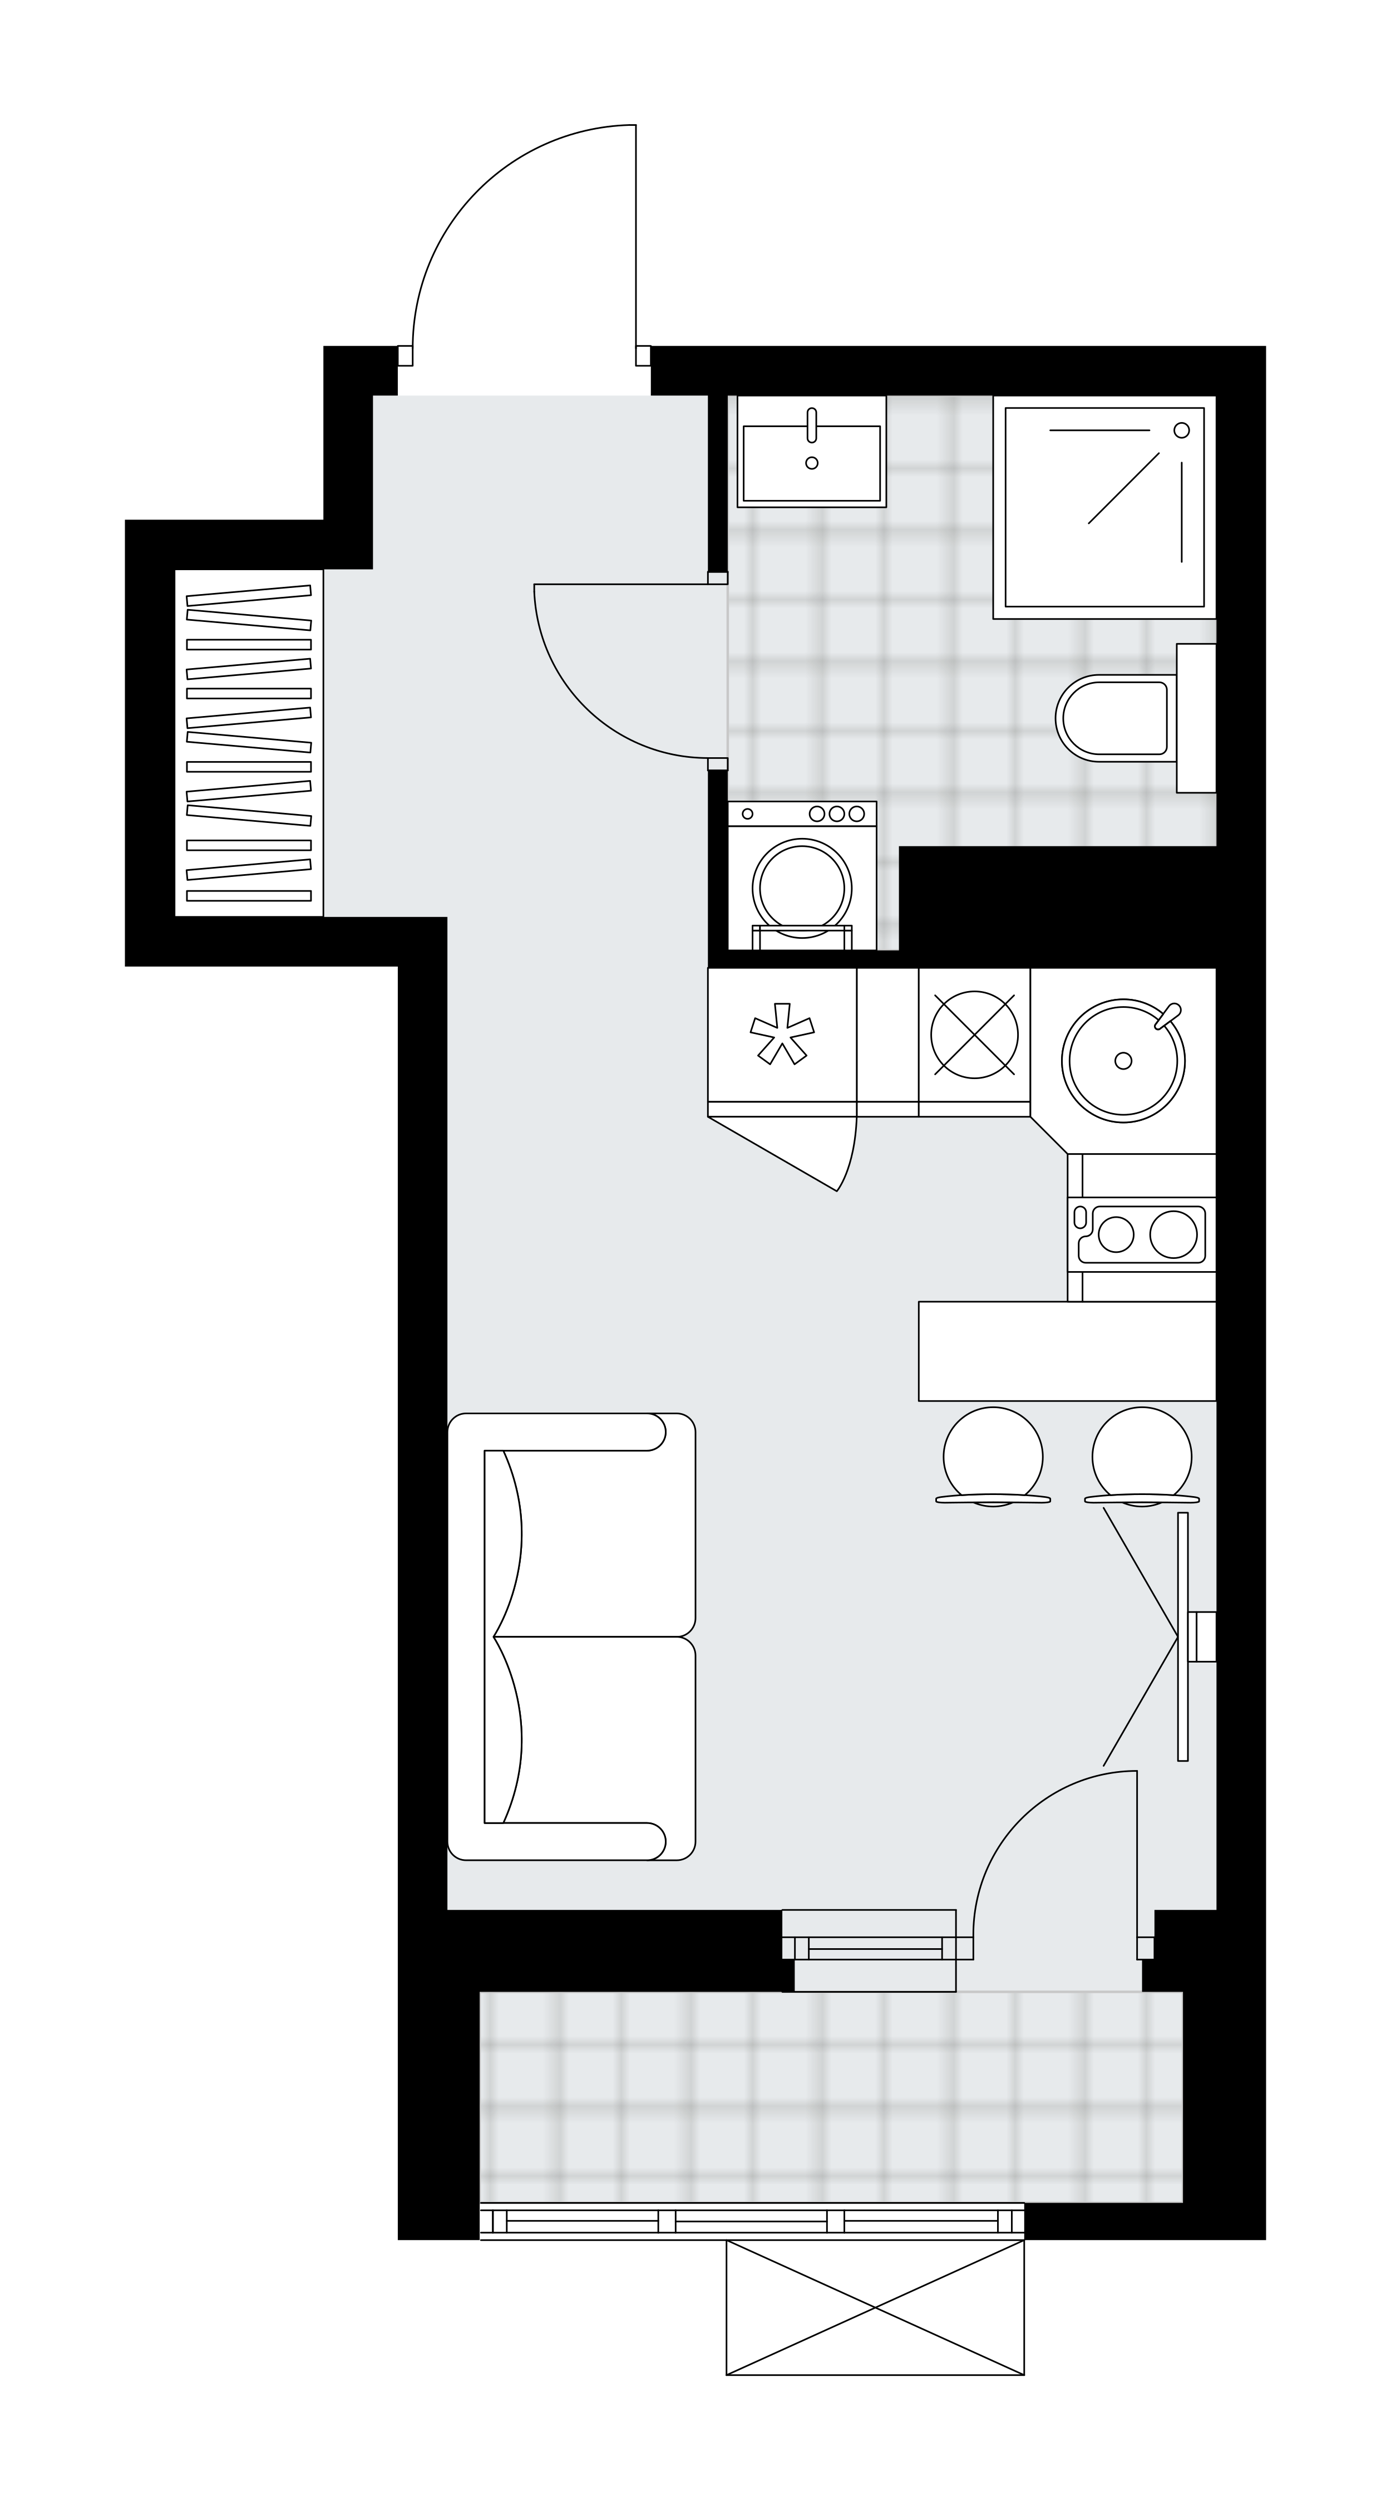 <svg xmlns="http://www.w3.org/2000/svg" xmlns:xlink="http://www.w3.org/1999/xlink" height="2000px" id="Layer_1" style="enable-background:new 0 0 1113.53 2000;" version="1.1" viewBox="0 0 1113.53 2000" width="1113.53px" x="0px" y="0px" xml:space="preserve">
<style type="text/css">
	.st0{fill:none;}
	.st1{opacity:0.25;fill:none;stroke:#12100B;stroke-width:0.4;stroke-miterlimit:10;}
	.st2{fill:#FFFFFF;}
	.st3{fill:#E7EAEC;}
	.st4{fill:url(#SVGID_1_);stroke:#C8C8C8;stroke-width:2;stroke-linecap:round;stroke-linejoin:round;stroke-miterlimit:10;}
	
		.st5{fill:url(#SVGID_00000049908231022165203970000016174215612371948206_);stroke:#C8C8C8;stroke-width:2;stroke-linecap:round;stroke-linejoin:round;stroke-miterlimit:10;}
	.st6{fill:none;stroke:#000000;stroke-width:1.3;stroke-linecap:round;stroke-linejoin:round;stroke-miterlimit:10;}
	.st7{fill:#FFFFFF;stroke:#000000;stroke-width:1.3;stroke-linecap:round;stroke-linejoin:round;stroke-miterlimit:10;}
	.st8{fill:none;stroke:#000000;stroke-width:1.3;stroke-linecap:round;stroke-linejoin:round;}
	.st9{fill:none;stroke:#000000;stroke-width:1.3;stroke-linecap:round;stroke-linejoin:round;stroke-dasharray:10.449,10.449;}
	.st10{fill:none;stroke:#000000;stroke-width:1.3;stroke-linecap:round;stroke-linejoin:round;stroke-dasharray:9.896,9.896;}
	.st11{font-family:'Arial-BoldMT','Arial'; font-weight:bold;}
	.st12{font-size:105.09px;}
	.st13{font-size:87.575px;}
	.st14{font-family: 'ArialMT','Arial';}
	.st15{font-size:40px;}
</style>
<pattern height="14.57" id="New_Pattern_Swatch_3" patternUnits="userSpaceOnUse" style="overflow:visible;" viewBox="7.49 -22.06 14.57 14.57" width="14.57" x="504.32" y="708.66">
	<g>
		<rect class="st0" height="14.57" width="14.57" x="7.49" y="-22.06" />
		<g>
			<rect class="st1" height="7.29" width="7.29" x="14.77" y="-7.49" />
		</g>
		<g>
			<rect class="st1" height="7.29" width="7.29" x="0.2" y="-7.49" />
		</g>
		<g>
			<rect class="st1" height="7.29" width="7.29" x="22.06" y="-14.77" />
		</g>
		<g>
			<rect class="st1" height="7.29" width="7.29" x="7.49" y="-14.77" />
			<rect class="st1" height="7.29" width="7.29" x="14.77" y="-22.06" />
		</g>
		<g>
			<rect class="st1" height="7.29" width="7.29" x="0.2" y="-22.06" />
		</g>
		<g>
			<rect class="st1" height="7.29" width="7.29" x="22.06" y="-29.35" />
		</g>
		<g>
			<rect class="st1" height="7.29" width="7.29" x="7.49" y="-29.35" />
		</g>
	</g>
</pattern>
<path class="st2" d="M1013.53,276.73v39.72v1211.42v198.59  V1792h-66.53H820.56l0,0v108c0,0,0,0.01,0,0.01c0,0.04-0.02,0.07-0.02,0.11c-0.01,0.05-0.01,0.1-0.03,0.15c0,0,0,0,0,0.01  c0,0.01-0.01,0.01-0.01,0.01c-0.05,0.1-0.12,0.17-0.2,0.23c-0.02,0.02-0.04,0.03-0.06,0.04c-0.09,0.05-0.2,0.09-0.31,0.09H581.59  c-0.12,0-0.22-0.04-0.31-0.09c-0.02-0.01-0.04-0.03-0.07-0.04c-0.08-0.06-0.15-0.14-0.2-0.23c0-0.01-0.01-0.01-0.02-0.02  c0,0,0-0.01,0-0.01c-0.02-0.04-0.02-0.08-0.03-0.12c-0.01-0.05-0.03-0.09-0.03-0.14c0,0,0,0,0-0.01v-107.34H384.98  c-0.36,0-0.65-0.29-0.65-0.65s0.29-0.65,0.65-0.65h434.9c0,0,0,0,0,0h0.02c0,0,0,0,0,0v-4.66c0,0,0,0,0,0H675.92h-13.9H540.88h-13.9  h-142c-0.36,0-0.65-0.29-0.65-0.65s0.29-0.65,0.65-0.65h8.93v-16.57h-8.93c-0.36,0-0.65-0.29-0.65-0.65s0.29-0.65,0.65-0.65h142  h13.9h121.14h13.9H819.9c0,0,0,0,0,0v-4.66c0,0,0,0,0,0H384.98c-0.36,0-0.65-0.29-0.65-0.65c0,0,0,0,0,0h-0.34v3.97V1792h-65.54  v-25.82v-39.72v-133.06v-65.54V773.21H100V733.5V455.46v-39.72h158.88v-99.3v-39.72h58.93c0-0.36,0.29-0.65,0.65-0.65h11.3  c0.67-45.95,18.59-89.31,50.67-122.35c32.7-33.68,76.54-52.99,123.46-54.38c0,0,0.01,0,0.01,0c0,0,0.01,0,0.01,0h5.21  c0.36,0,0.65,0.29,0.65,0.65v176.08h11.27c0.36,0,0.65,0.29,0.65,0.65H1013.53z" id="background" />
<g id="floor">
	<polygon class="st3" points="298.59,316.45 298.59,455.46 139.72,455.46 139.72,733.5 298.59,733.5 298.59,733.5 358.17,733.5    358.17,1527.87 383.99,1527.87 383.99,1762.21 947.01,1762.21 947.01,1527.87 973.82,1527.87 973.82,733.5 973.82,668.88    973.82,316.45  " />
	<pattern id="SVGID_1_" patternTransform="matrix(0 7.006 -7.006 0 -53860.574 52380.98)" xlink:href="#New_Pattern_Swatch_3">
	</pattern>
	<rect class="st4" height="168.8" width="563.02" x="383.99" y="1593.41" />
	
		<pattern id="SVGID_00000165223775531418057380000003479826027424092549_" patternTransform="matrix(0 7.006 -7.006 0 -53860.574 52380.98)" xlink:href="#New_Pattern_Swatch_3">
	</pattern>
	
		<polygon points="   916.22,760.31 973.82,760.31 973.82,316.45 582.58,316.45 582.58,760.31 916.22,760.31  " style="fill:url(#SVGID_00000165223775531418057380000003479826027424092549_);stroke:#C8C8C8;stroke-width:2;stroke-linecap:round;stroke-linejoin:round;stroke-miterlimit:10;" />
	<g id="LINE_00000124119346128356738710000005890252379773122235_">
		<line class="st6" x1="765.29" x2="626.28" y1="1549.72" y2="1549.72" />
	</g>
	<g id="LINE_00000132076122641640098810000015462663363080568454_">
		<line class="st6" x1="765.29" x2="626.28" y1="1567.59" y2="1567.59" />
	</g>
	<g id="LINE_00000153685944900256043580000002396395881965373332_">
		<line class="st6" x1="754.17" x2="647.47" y1="1559.15" y2="1559.15" />
	</g>
	<g id="LINE_00000034778410354927682510000003280589941645617317_">
		<line class="st6" x1="636.35" x2="636.35" y1="1549.72" y2="1567.59" />
	</g>
	<g id="LINE_00000126290702381969031340000002217688924959582905_">
		<line class="st6" x1="754.17" x2="754.17" y1="1549.72" y2="1567.59" />
	</g>
	<g id="LINE_00000031898234040297116330000011698509156141910161_">
		<line class="st6" x1="765.29" x2="626.28" y1="1527.87" y2="1527.87" />
	</g>
	<g id="LINE_00000027603845211050578270000017951979698140197779_">
		<line class="st6" x1="626.28" x2="765.29" y1="1593.41" y2="1593.41" />
	</g>
	<g id="LINE_00000039831638693744353120000017526587842401420689_">
		<line class="st6" x1="647.47" x2="647.47" y1="1549.71" y2="1567.58" />
	</g>
	<g id="LINE_00000117640949048178171170000001613432662526193552_">
		<line class="st6" x1="765.29" x2="765.29" y1="1527.87" y2="1593.41" />
	</g>
	<g id="LINE_00000062156971773493455350000011491546873873398448_">
		<line class="st6" x1="384.98" x2="819.91" y1="1762.22" y2="1762.22" />
	</g>
	<g id="LINE_00000182505449610087332250000010116268284686827923_">
		<line class="st6" x1="394.56" x2="394.56" y1="1768.17" y2="1786.05" />
	</g>
	<g id="LINE_00000172422800196089595440000006422456235312592281_">
		<line class="st6" x1="809.98" x2="809.98" y1="1768.17" y2="1786.05" />
	</g>
	<g id="LINE_00000173862693467643491680000013233399998189078405_">
		<line class="st6" x1="526.98" x2="405.68" y1="1776.61" y2="1776.61" />
	</g>
	<g id="LINE_00000107590763328533091530000014835102114658180790_">
		<line class="st6" x1="798.85" x2="675.92" y1="1776.61" y2="1776.61" />
	</g>
	<g id="LINE_00000150813432987665144170000010876751956786544013_">
		<line class="st6" x1="798.85" x2="798.85" y1="1786.05" y2="1768.17" />
	</g>
	<g id="LINE_00000171721769938696086210000008017762989634438321_">
		<line class="st6" x1="394.56" x2="394.56" y1="1768.17" y2="1786.05" />
	</g>
	<g id="LINE_00000147183892591794241710000001868927194622928317_">
		<line class="st6" x1="405.68" x2="405.68" y1="1786.05" y2="1768.17" />
	</g>
	<g id="LINE_00000127754274397905941240000001497092254802319551_">
		<line class="st6" x1="540.88" x2="540.88" y1="1768.17" y2="1786.05" />
	</g>
	<g id="LINE_00000105414874839493404420000016594419388801295523_">
		<line class="st6" x1="540.88" x2="526.98" y1="1786.05" y2="1786.05" />
	</g>
	<g id="LINE_00000104704051772530708150000001348185474694490508_">
		<line class="st6" x1="526.98" x2="526.98" y1="1786.05" y2="1768.17" />
	</g>
	<g id="LINE_00000049221581623773080660000011073848207333894547_">
		<line class="st6" x1="526.98" x2="540.88" y1="1768.17" y2="1768.17" />
	</g>
	<g id="LINE_00000157278362753212654710000004042093641847633544_">
		<line class="st6" x1="819.91" x2="384.98" y1="1792" y2="1792" />
	</g>
	<g id="LINE_00000177467611682179693920000018299854776228318338_">
		<line class="st6" x1="675.92" x2="675.92" y1="1768.17" y2="1786.05" />
	</g>
	<g id="LINE_00000041259470162306383260000013585703924444909232_">
		<line class="st6" x1="675.92" x2="662.02" y1="1786.05" y2="1786.05" />
	</g>
	<g id="LINE_00000083057494958382493590000002833227786319527301_">
		<line class="st6" x1="662.02" x2="662.02" y1="1786.05" y2="1768.17" />
	</g>
	<g id="LINE_00000109710411957889183860000011117060810187742142_">
		<line class="st6" x1="662.02" x2="675.92" y1="1768.17" y2="1768.17" />
	</g>
	<g id="LINE_00000042732821073442232320000003965520135104387458_">
		<line class="st6" x1="662.02" x2="540.88" y1="1777.11" y2="1777.11" />
	</g>
	<g id="LWPOLYLINE_00000031182066116751934780000011953423645024537493_">
		<line class="st6" x1="675.92" x2="819.91" y1="1768.17" y2="1768.17" />
	</g>
	<g id="LWPOLYLINE_00000056387698639762335330000014058885920130617789_">
		<line class="st6" x1="662.02" x2="540.88" y1="1768.17" y2="1768.17" />
	</g>
	<g id="LWPOLYLINE_00000163752274317521867000000011072069187151606680_">
		<line class="st6" x1="526.98" x2="384.98" y1="1768.17" y2="1768.17" />
	</g>
	<g id="LWPOLYLINE_00000096051804198090008940000016844602477740543418_">
		<line class="st6" x1="675.92" x2="819.91" y1="1786.05" y2="1786.05" />
	</g>
	<g id="LWPOLYLINE_00000051374284477929230960000005678487250858784402_">
		<line class="st6" x1="662.02" x2="540.88" y1="1786.05" y2="1786.05" />
	</g>
	<g id="LWPOLYLINE_00000183220215574015444460000001625788682255226254_">
		<line class="st6" x1="526.98" x2="384.98" y1="1786.05" y2="1786.05" />
	</g>
	<g id="LWPOLYLINE_00000173149027173786485810000017579794523416062897_">
		<rect class="st6" height="15.89" width="11.92" x="318.45" y="276.73" />
	</g>
	<g id="LWPOLYLINE_00000026879113855483302610000003043265896033995904_">
		<rect class="st6" height="15.89" width="11.92" x="509.1" y="276.73" />
	</g>
	<g id="LWPOLYLINE_00000134949249302252585190000018313547455333344930_">
		<path class="st6" d="M503.9,100c-96.65,2.86-173.53,82.04-173.53,178.74" />
	</g>
	<g id="LINE_00000050642557517401747310000003190519548383528108_">
		<line class="st6" x1="509.1" x2="509.1" y1="278.74" y2="100" />
	</g>
	<g id="LINE_00000027584736051489096330000014746368298552350629_">
		<line class="st6" x1="509.1" x2="503.9" y1="100" y2="100" />
	</g>
	<g id="LWPOLYLINE_00000164515383550678248510000008256835442588888759_">
		<rect class="st6" height="9.93" width="15.89" x="566.7" y="457.45" />
	</g>
	<g id="LWPOLYLINE_00000093896263413963705430000007382853700484435641_">
		<rect class="st6" height="9.93" width="15.89" x="566.7" y="606.4" />
	</g>
	<g id="LINE_00000068676152138663219170000013151880796690786979_">
		<line class="st6" x1="566.7" x2="582.58" y1="457.45" y2="457.45" />
	</g>
	<g id="LINE_00000136388548075546998660000004836676492566844290_">
		<line class="st6" x1="566.7" x2="582.58" y1="616.33" y2="616.33" />
	</g>
	<g id="LINE_00000036228843655518676920000003977822622761574830_">
		<line class="st6" x1="566.7" x2="427.68" y1="467.38" y2="467.38" />
	</g>
	<g id="ARC_00000029741123373544676710000016508697091139967407_">
		<path class="st6" d="M566.7,606.4c-74.46-0.05-135.71-58.67-139.02-133.06" />
	</g>
	<g id="LINE_00000164493142574626101240000015515042072886549635_">
		<line class="st6" x1="427.68" x2="427.68" y1="467.38" y2="473.34" />
	</g>
	<g id="ARC_00000063605057468684982060000002832615366862046911_">
		<path class="st6" d="M910.27,1416.66c-72.4,0.01-131.09,58.7-131.09,131.11c0,0.65,0,1.3,0.01,1.95" />
	</g>
	<g id="LINE_00000164484616423028811750000014871142560876076452_">
		<line class="st6" x1="910.27" x2="910.27" y1="1549.72" y2="1416.66" />
	</g>
	<g id="LINE_00000047059545421614132290000014466793448557236154_">
		<line class="st6" x1="765.29" x2="779.19" y1="1549.72" y2="1549.72" />
	</g>
	<g id="LINE_00000042735688393968300890000009647604034293264826_">
		<line class="st6" x1="779.19" x2="779.19" y1="1549.72" y2="1567.59" />
	</g>
	<g id="LINE_00000070803777626962650810000006322399285680356794_">
		<line class="st6" x1="779.19" x2="765.29" y1="1567.59" y2="1567.59" />
	</g>
	<g id="LINE_00000061447145468861465920000007854144820940236447_">
		<line class="st6" x1="924.17" x2="910.27" y1="1567.59" y2="1567.59" />
	</g>
	<g id="LINE_00000030465802951614686740000002459010004181141169_">
		<line class="st6" x1="910.27" x2="910.27" y1="1567.59" y2="1549.72" />
	</g>
	<g id="LINE_00000120524665616326634860000011487861486461034903_">
		<line class="st6" x1="910.27" x2="924.17" y1="1549.72" y2="1549.72" />
	</g>
	<g id="LINE_00000177449755653789139020000007590756593329460919_">
		<line class="st6" x1="924.17" x2="924.17" y1="1567.59" y2="1549.72" />
	</g>
	<g id="LINE_00000111165014637940589060000001895774486735251096_">
		<line class="st6" x1="819.91" x2="581.59" y1="1900" y2="1900" />
	</g>
	<g id="LINE_00000054227557104377950490000017653211348617349774_">
		<line class="st6" x1="581.59" x2="581.59" y1="1900" y2="1792" />
	</g>
	<g id="LINE_00000113327684950806957790000011178733776073021836_">
		<line class="st6" x1="819.91" x2="819.91" y1="1792" y2="1900" />
	</g>
	<g id="LWPOLYLINE_00000127039142798428984430000001455206883365382842_">
		<line class="st6" x1="581.59" x2="819.91" y1="1792" y2="1900" />
	</g>
	<g id="LWPOLYLINE_00000175310768717943713730000002500349917756645814_">
		<line class="st6" x1="819.91" x2="581.59" y1="1792" y2="1900" />
	</g>
	<polygon points="521.02,316.45 566.7,316.45 566.7,457.45 582.58,457.45 582.58,316.45 973.82,316.45 973.82,676.9 719.62,676.9    719.62,760.31 582.58,760.31 582.58,616.33 566.7,616.33 566.7,774.21 582.58,774.21 719.62,774.21 973.82,774.21 973.82,1527.87    947.01,1527.87 924.17,1527.87 924.17,1567.59 914.24,1567.59 914.24,1593.41 947.01,1593.41 947.01,1726.47 947.01,1762.22    819.91,1762.22 819.91,1792 947.01,1792 1013.53,1792 1013.53,1726.47 1013.53,1527.87 1013.53,316.45 1013.53,276.73    521.02,276.73  " />
	<polygon points="626.28,1527.87 358.17,1527.87 358.17,733.5 318.45,733.5 139.72,733.5 139.72,455.46 258.88,455.46    258.88,455.47 298.59,455.47 298.59,316.45 318.45,316.45 318.45,276.73 258.88,276.73 258.88,316.45 258.88,415.75 100,415.75    100,455.46 100,733.5 100,773.21 318.45,773.21 318.45,1527.87 318.45,1593.41 318.45,1726.47 318.45,1766.19 318.45,1792    383.99,1792 383.99,1766.19 383.99,1726.47 383.99,1593.41 626.28,1593.41 636.21,1593.41 636.21,1567.59 626.28,1567.59  " />
</g>
<g id="mebel">
	<g>
		<rect class="st7" height="278.03" width="119.16" x="139.72" y="455.46" />
		<g>
			<rect class="st7" height="7.89" width="99.3" x="149.65" y="511.76" />
			<rect class="st7" height="7.89" width="99.3" x="149.65" y="550.86" />
			<rect class="st7" height="7.89" width="99.3" x="149.65" y="609.51" />
			
				<rect class="st7" height="7.89" transform="matrix(0.996 0.087 -0.087 0.996 44.001 -15.482)" width="99.3" x="149.65" y="492.21" />
			
				<rect class="st7" height="7.89" transform="matrix(0.996 0.087 -0.087 0.996 52.521 -15.11)" width="99.3" x="149.65" y="589.96" />
			
				<rect class="st7" height="7.89" transform="matrix(0.996 -0.087 0.087 0.996 -40.781 19.183)" width="99.3" x="149.65" y="472.66" />
			
				<rect class="st7" height="7.89" transform="matrix(0.996 -0.087 0.087 0.996 -45.892 19.407)" width="99.3" x="149.65" y="531.31" />
			
				<rect class="st7" height="7.89" transform="matrix(0.996 -0.087 0.087 0.996 -49.3 19.555)" width="99.3" x="149.65" y="570.41" />
			
				<rect class="st7" height="7.89" transform="matrix(0.996 0.087 -0.087 0.996 57.633 -14.887)" width="99.3" x="149.65" y="648.61" />
			
				<rect class="st7" height="7.89" transform="matrix(0.996 -0.087 0.087 0.996 -54.412 19.779)" width="99.3" x="149.65" y="629.06" />
			<rect class="st7" height="7.89" width="99.3" x="149.65" y="672.3" />
			<rect class="st7" height="7.89" width="99.3" x="149.65" y="712.72" />
			
				<rect class="st7" height="7.89" transform="matrix(0.996 -0.087 0.087 0.996 -59.884 20.018)" width="99.3" x="149.65" y="691.85" />
		</g>
	</g>
	<g>
		<rect class="st7" height="107.24" width="49.65" x="685.85" y="774.21" />
		<rect class="st7" height="11.92" width="49.65" x="685.85" y="881.45" />
	</g>
	<g>
		<path class="st7" d="M518.04,1160.47L518.04,1160.47c8.23,0,14.89-6.67,14.89-14.89v0c0-8.23-6.67-14.89-14.89-14.89l0,0h23.78    c8.26,0,14.95,6.69,14.95,14.95v148.82c0,8.23-6.73,14.97-14.97,14.97l-146.8,0c0,0,45.18-67.17,7.92-148.94H518.04z" />
		<path class="st7" d="M518.04,1458.37L518.04,1458.37c8.23,0,14.89,6.67,14.89,14.89v0c0,8.23-6.67,14.89-14.89,14.89l0,0h23.78    c8.26,0,14.95-6.69,14.95-14.95v-148.82c0-8.23-6.73-14.97-14.97-14.97l-146.8,0c0,0,45.18,67.17,7.92,148.94H518.04z" />
		<path class="st7" d="M373.07,1130.68h144.97c8.23,0,14.89,6.67,14.89,14.89v0c0,8.23-6.67,14.89-14.89,14.89H387.96v297.89h130.08    c8.23,0,14.89,6.67,14.89,14.89l0,0c0,8.23-6.67,14.89-14.89,14.89H373.07c-8.23,0-14.89-6.67-14.89-14.89v-327.68    C358.17,1137.39,364.88,1130.68,373.07,1130.68z" />
		<path class="st7" d="M402.92,1458.37c37.27-81.77-7.92-148.94-7.92-148.94v-0.01c0,0,45.18-67.17,7.92-148.94h-14.96v297.89    L402.92,1458.37z" />
	</g>
	<g>
		<g>
			<g id="LINE_00000114772976103375970580000006483429129566391454_">
				<path class="st7" d="M872.95,1197.51c24.04-3.02,58.54-3.02,82.58,0c2.78,0.35,4.39,0.87,4.39,1.42v0.14v1.96      c0,0.59-3.11,1.07-6.95,1.07c-25.75-0.41-51.7-0.41-77.45,0c-3.84,0-6.95-0.48-6.95-1.07v-1.96v-0.14      C868.57,1198.38,870.18,1197.85,872.95,1197.51z" />
			</g>
			<g>
				<path class="st7" d="M898.53,1201.92c4.82,2.08,10.13,3.25,15.72,3.25s10.9-1.16,15.72-3.25      C919.48,1201.85,909.01,1201.85,898.53,1201.92z" />
				<path class="st7" d="M888.95,1196.06c16.19-1.05,34.4-1.05,50.6,0c8.81-7.29,14.42-18.3,14.42-30.62      c0-21.94-17.78-39.72-39.72-39.72c-21.94,0-39.72,17.78-39.72,39.72C874.53,1177.77,880.14,1188.78,888.95,1196.06z" />
			</g>
		</g>
		<g>
			<g id="LINE_00000143587332499505455530000010437208510951346570_">
				<path class="st7" d="M753.8,1197.51c24.04-3.02,58.54-3.02,82.58,0c2.78,0.35,4.39,0.87,4.39,1.42v0.14v1.96      c0,0.59-3.11,1.07-6.95,1.07c-25.75-0.41-51.7-0.41-77.45,0c-3.84,0-6.95-0.48-6.95-1.07v-1.96v-0.14      C749.41,1198.38,751.02,1197.85,753.8,1197.51z" />
			</g>
			<g>
				<path class="st7" d="M779.37,1201.92c4.82,2.08,10.13,3.25,15.72,3.25s10.9-1.16,15.72-3.25      C800.32,1201.85,789.85,1201.85,779.37,1201.92z" />
				<path class="st7" d="M769.79,1196.06c16.19-1.05,34.4-1.05,50.6,0c8.81-7.29,14.42-18.3,14.42-30.62      c0-21.94-17.78-39.72-39.72-39.72c-21.94,0-39.72,17.78-39.72,39.72C755.37,1177.77,760.98,1188.78,769.79,1196.06z" />
			</g>
		</g>
		
			<rect class="st7" height="79.44" transform="matrix(-1 -8.961644e-11 8.961644e-11 -1 1709.332 2162.081)" width="238.31" x="735.51" y="1041.32" />
	</g>
	<g>
		<g>
			<g id="LINE_00000004518954607578962250000006726689978194516098_">
				<line class="st7" x1="943.03" x2="883.46" y1="1309.42" y2="1412.61" />
			</g>
			<g id="LINE_00000103946707236707842960000006589219239488674721_">
				<line class="st7" x1="943.03" x2="883.46" y1="1309.42" y2="1206.23" />
			</g>
		</g>
		<rect class="st7" height="198.59" width="7.94" x="943.03" y="1210.12" />
		
			<rect class="st7" height="39.72" transform="matrix(-1 -1.224647e-16 1.224647e-16 -1 1908.906 2618.839)" width="6.95" x="950.98" y="1289.56" />
		<rect class="st7" height="39.72" width="15.89" x="957.93" y="1289.56" />
	</g>
	<g>
		
			<rect class="st7" height="107.24" transform="matrix(-1.836970e-16 1 -1 -1.836970e-16 1902.44 62.035)" width="118.17" x="861.12" y="928.62" />
		
			<rect class="st7" height="11.92" transform="matrix(-1.836970e-16 1 -1 -1.836970e-16 1842.862 121.613)" width="118.17" x="801.54" y="976.28" />
	</g>
	<g>
		<rect class="st7" height="178.74" width="178.74" x="795.08" y="316.45" />
		<rect class="st7" height="158.88" width="158.88" x="805.01" y="326.38" />
		<circle class="st7" cx="946.01" cy="344.25" r="5.96" />
		<line class="st7" x1="920.2" x2="840.76" y1="344.25" y2="344.25" />
		<line class="st7" x1="927.76" x2="871.59" y1="362.51" y2="418.68" />
		<line class="st7" x1="946.01" x2="946.01" y1="370.07" y2="449.51" />
	</g>
	<g>
		<g>
			
				<rect class="st7" height="19.86" transform="matrix(-1 -8.992908e-11 8.992908e-11 -1 1284.326 1302.157)" width="119.16" x="582.58" y="641.15" />
			
				<rect class="st7" height="99.3" transform="matrix(-1 -8.992908e-11 8.992908e-11 -1 1284.326 1421.314)" width="119.16" x="582.58" y="661.01" />
			<g id="CIRCLE_00000131330518488808227660000013749568044763791542_">
				<circle class="st7" cx="642.16" cy="710.66" r="39.72" />
			</g>
			<g id="CIRCLE_00000118364823521775412440000013472808223167311247_">
				<circle class="st7" cx="642.16" cy="710.66" r="33.76" />
			</g>
			<g id="CIRCLE_00000054266454655722792040000011868618752174149552_">
				<circle class="st7" cx="598.47" cy="651.08" r="3.97" />
			</g>
			<g id="CIRCLE_00000020384300154007881220000008586616845594250682_">
				<circle class="st7" cx="654.08" cy="651.08" r="5.96" />
			</g>
			<g id="CIRCLE_00000159466472669744840440000014879272337939646374_">
				<circle class="st7" cx="669.97" cy="651.08" r="5.96" />
			</g>
			<g id="CIRCLE_00000008142156949970807460000018005530612163370152_">
				<circle class="st7" cx="685.85" cy="651.08" r="5.96" />
			</g>
		</g>
		<g>
			
				<rect class="st7" height="15.89" transform="matrix(-1 -9.388325e-11 9.388325e-11 -1 1357.806 1504.723)" width="5.96" x="675.92" y="744.42" />
			
				<rect class="st7" height="3.97" transform="matrix(-1 -9.388325e-11 9.388325e-11 -1 1357.806 1484.864)" width="5.96" x="675.92" y="740.45" />
			
				<rect class="st7" height="15.89" transform="matrix(-1 -8.380775e-11 8.380775e-11 -1 1210.846 1504.723)" width="5.96" x="602.44" y="744.42" />
			
				<rect class="st7" height="3.97" transform="matrix(-1 -8.380775e-11 8.380775e-11 -1 1210.846 1484.864)" width="5.96" x="602.44" y="740.45" />
			<rect class="st7" height="3.97" width="67.52" x="608.4" y="740.45" />
		</g>
	</g>
	<g>
		<path class="st7" d="M844.99,574.62L844.99,574.62c0-19.19,15.56-34.75,34.75-34.75h62.29v69.51h-62.29    C860.55,609.37,844.99,593.81,844.99,574.62z" />
		
			<rect class="st7" height="31.78" transform="matrix(3.817330e-13 1 -1 3.817330e-13 1532.548 -383.309)" width="119.16" x="898.35" y="558.73" />
		<path class="st7" d="M851.16,574.62L851.16,574.62c0-15.9,12.89-28.8,28.8-28.8h48.19c3.29,0,5.96,2.67,5.96,5.96v45.68    c0,3.29-2.67,5.96-5.96,5.96h-48.19C864.05,603.42,851.16,590.52,851.16,574.62z" />
	</g>
	<g>
		<rect class="st7" height="89.37" width="119.16" x="590.37" y="316.45" />
		<rect class="st7" height="59.58" width="109.23" x="595.32" y="341.01" />
		<path class="st7" d="M649.94,354.06L649.94,354.06c-1.94,0-3.51-1.57-3.51-3.51v-20.59c0-1.94,1.57-3.51,3.51-3.51l0,0    c1.94,0,3.51,1.57,3.51,3.51v20.59C653.45,352.48,651.88,354.06,649.94,354.06z" />
		<circle class="st7" cx="649.94" cy="370.42" r="4.67" />
	</g>
	<g>
		
			<rect class="st7" height="107.24" transform="matrix(-1 -1.224647e-16 1.224647e-16 -1 1252.551 1655.655)" width="119.16" x="566.7" y="774.21" />
		
			<rect class="st7" height="11.92" transform="matrix(-1 -1.224647e-16 1.224647e-16 -1 1252.551 1774.812)" width="119.16" x="566.7" y="881.45" />
		<polygon class="st7" points="630.31,822.28 632.23,803 620.32,803 622.25,822.28 604.51,814.49 600.83,825.82 619.75,829.95     606.86,844.41 616.5,851.41 626.28,834.68 636.05,851.41 645.69,844.41 632.8,829.95 651.73,825.82 648.04,814.49   " />
		<path class="st7" d="M566.7,893.36l103.19,59.58c0,0,14.38-16.77,15.96-59.58H566.7z" />
	</g>
	<g>
		<rect class="st7" height="107.24" width="89.37" x="735.5" y="774.21" />
		<rect class="st7" height="11.92" width="89.37" x="735.5" y="881.45" />
		<circle class="st7" cx="780.19" cy="827.83" r="34.75" />
		<line class="st7" x1="811.78" x2="748.59" y1="796.23" y2="859.42" />
		<line class="st7" x1="811.78" x2="748.59" y1="859.42" y2="796.23" />
	</g>
	<g>
		
			<rect class="st7" height="119.16" transform="matrix(-1.836970e-16 1 -1 -1.836970e-16 1901.934 73.459)" width="59.58" x="884.45" y="928.12" />
		<path class="st7" d="M959.21,965.14h-78.8c-3.11,0-5.63,2.52-5.63,5.63v12.63c0,3.11-2.52,5.63-5.63,5.63l0,0    c-3.11,0-5.63,2.52-5.63,5.63v9.88c0,3.11,2.52,5.63,5.63,5.63h90.06c3.11,0,5.63-2.52,5.63-5.63v-33.77    C964.84,967.66,962.32,965.14,959.21,965.14z" />
		<path class="st7" d="M860.1,977.92v-8.09c0-2.59,2.1-4.69,4.69-4.69h0c2.59,0,4.69,2.1,4.69,4.69v8.09c0,2.59-2.1,4.69-4.69,4.69    h0C862.2,982.61,860.1,980.51,860.1,977.92z" />
		<circle class="st7" cx="893.54" cy="987.66" r="14.03" />
		<circle class="st7" cx="939.51" cy="987.66" r="18.76" />
	</g>
	<g>
		<polygon class="st7" points="854.66,923.15 973.82,923.15 973.82,774.21 824.87,774.21 824.87,893.36   " />
		<g id="ARC_00000182505842920102351590000014235303269383347634_">
			<path class="st7" d="M935.86,804.83c0.3-0.41,0.67-0.77,1.07-1.07c2.33-1.74,5.62-1.25,7.36,1.07c1.74,2.33,1.25,5.62-1.07,7.36     l-14.91,11.11c-0.78,0.42-1.72,0.42-2.5,0c-1.28-0.69-1.75-2.29-1.06-3.56L935.86,804.83z" />
		</g>
		<path class="st7" d="M936.92,816.88l-8.61,6.42c-0.78,0.42-1.72,0.42-2.5,0c-1.28-0.69-1.75-2.29-1.06-3.56l6.42-8.61    c-8.59-7.28-19.68-11.69-31.82-11.69c-27.2,0-49.25,22.05-49.25,49.25s22.05,49.25,49.25,49.25c27.2,0,49.25-22.05,49.25-49.25    C948.59,836.55,944.19,825.46,936.92,816.88z" />
		<path class="st7" d="M936.92,816.88l-8.61,6.42c-0.78,0.42-1.72,0.42-2.5,0c-1.28-0.69-1.75-2.29-1.06-3.56l6.42-8.61    c-8.59-7.28-19.68-11.69-31.82-11.69c-27.2,0-49.25,22.05-49.25,49.25s22.05,49.25,49.25,49.25c27.2,0,49.25-22.05,49.25-49.25    C948.59,836.55,944.19,825.46,936.92,816.88z" />
		<path class="st7" d="M928.31,823.29c-0.78,0.42-1.72,0.42-2.5,0c-1.28-0.69-1.75-2.29-1.06-3.56l2.73-3.67    c-7.55-6.52-17.37-10.49-28.14-10.49c-23.81,0-43.11,19.3-43.11,43.11c0,23.81,19.3,43.11,43.11,43.11    c23.81,0,43.11-19.3,43.11-43.11c0-10.76-3.96-20.57-10.48-28.12L928.31,823.29z" />
		<circle class="st7" cx="899.34" cy="848.68" r="6.53" />
	</g>
</g>
</svg>